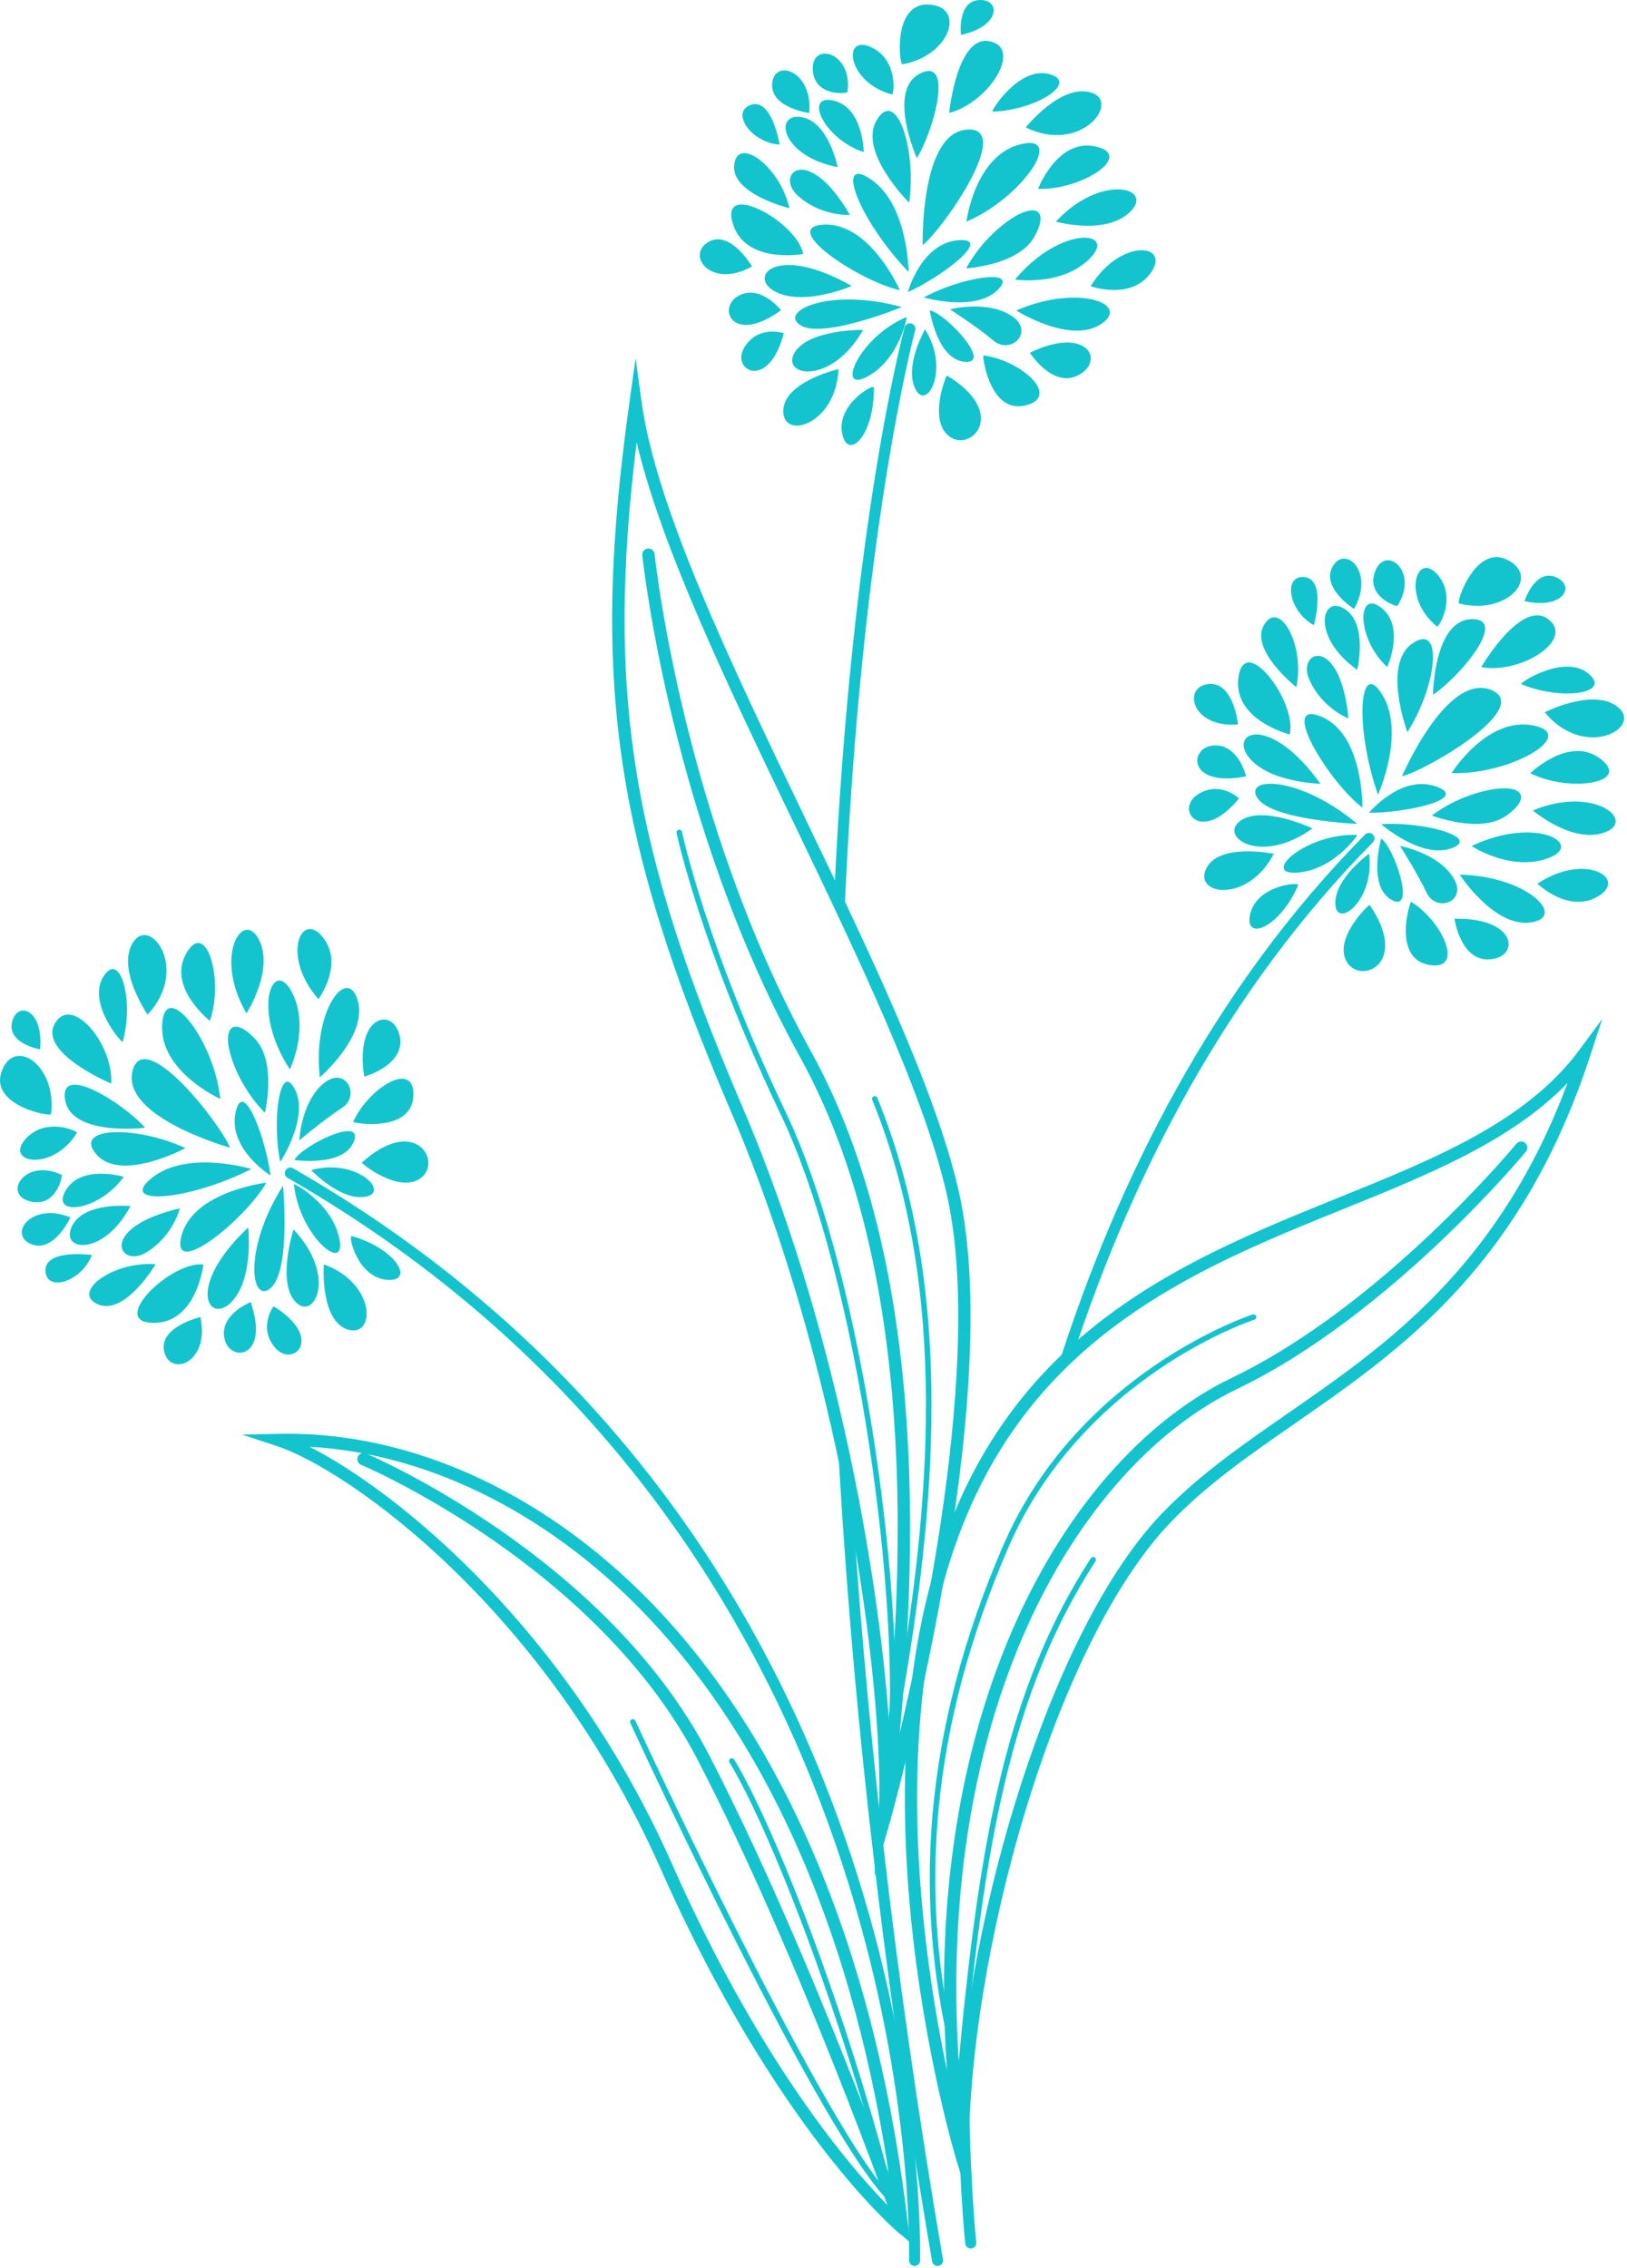 <?xml version="1.0" encoding="UTF-8"?> <svg xmlns="http://www.w3.org/2000/svg" width="485" height="676" viewBox="0 0 485 676" fill="none"><path d="M272.636 675.485C271.723 675.485 270.987 674.747 270.987 673.836L270.991 673.388C271.215 651.412 267.931 455.682 85.737 351.136C84.945 350.681 84.672 349.672 85.127 348.884C85.579 348.093 86.584 347.819 87.379 348.278C271.199 453.756 274.516 651.247 274.288 673.421L274.285 673.836C274.285 674.747 273.546 675.485 272.636 675.485Z" fill="#13C4CE"></path><path d="M288.767 613.235C288.15 616.1 287.705 619.032 287.405 621.788C287.125 624.38 286.963 627.103 285.641 629.326C286.146 653.432 287.662 668.184 287.735 668.808C287.827 669.648 288.543 670.276 289.37 670.276C289.43 670.276 289.492 670.272 289.555 670.265C290.459 670.166 291.111 669.352 291.012 668.446C290.93 667.704 288.75 646.534 288.767 613.235Z" fill="#13C4CE"></path><path d="M409.235 248.77C408.588 248.127 407.546 248.141 406.903 248.784C361.687 294.567 332.994 351.591 314.924 408.711C316.533 407.966 318.35 406.812 319.435 405.321C337.438 350.121 365.585 295.309 409.248 251.102C409.891 250.455 409.884 249.407 409.235 248.77Z" fill="#13C4CE"></path><path d="M248.866 267.407C250.016 268.687 250.979 270.164 251.767 271.733C256.542 159.242 272.524 99.543 272.824 98.459C273.071 97.578 272.554 96.671 271.68 96.431C270.786 96.177 269.896 96.701 269.649 97.575C269.349 98.653 253.68 157.085 248.665 267.259C248.734 267.315 248.803 267.338 248.866 267.407Z" fill="#13C4CE"></path><path d="M253.548 438.747C252.189 434.889 251.207 430.906 249.604 427.147C253.37 498.633 261.864 581.135 277.856 674.117C277.994 674.918 278.693 675.485 279.478 675.485C279.57 675.485 279.666 675.478 279.761 675.461C280.655 675.307 281.262 674.457 281.107 673.557C266.008 585.774 257.597 507.35 253.548 438.747Z" fill="#13C4CE"></path><path d="M417.91 231.43C417.91 231.43 431.099 200.653 444.289 205.599C457.478 210.545 426.153 229.231 417.91 231.43Z" fill="#13C4CE"></path><path d="M410.765 236.923C410.765 236.923 419.009 218.788 412.14 207.247C405.272 195.707 403.623 216.315 410.765 236.923Z" fill="#13C4CE"></path><path d="M406.139 240.771C406.139 240.771 406.508 218.722 393.731 213.568C380.954 208.418 396.289 233.352 406.139 240.771Z" fill="#13C4CE"></path><path d="M408.078 242.282C408.078 242.282 417.637 230.741 428.076 234.451C438.519 238.16 418.573 242.42 408.078 242.282Z" fill="#13C4CE"></path><path d="M411.728 245.717C411.728 245.717 423.72 256.16 432.702 252.863C441.678 249.565 423.819 244.754 411.728 245.717Z" fill="#13C4CE"></path><path d="M426.838 243.106C426.838 243.106 441.264 248.741 449.095 243.106C456.927 237.474 453.629 233.491 443.602 235.552C433.572 237.612 426.838 243.106 426.838 243.106Z" fill="#13C4CE"></path><path d="M404.582 245.592C404.582 245.592 379.44 244.573 374.906 238.001C370.372 231.43 387.271 231.041 404.582 245.592Z" fill="#13C4CE"></path><path d="M404.582 248.876C404.892 248.889 397.44 259.457 386.585 260.143C375.731 260.829 389.164 248.329 404.582 248.876Z" fill="#13C4CE"></path><path d="M411.728 249.941C411.728 249.941 407.576 264.265 414.873 268.284C422.17 272.303 415.711 252.829 411.728 249.941Z" fill="#13C4CE"></path><path d="M408.078 254.515C408.078 254.515 397.751 261.894 398.061 269.521C398.371 277.145 410.017 268.258 408.078 254.515Z" fill="#13C4CE"></path><path d="M417.33 252.21C417.742 252.21 428.662 254.373 433.196 261.587C437.73 268.799 428.148 272.198 425.263 266.121C422.378 260.041 417.33 252.21 417.33 252.21Z" fill="#13C4CE"></path><path d="M432.703 230.467C432.703 230.467 443.191 213.569 457.001 216.249C470.807 218.927 450.238 231.087 432.703 230.467Z" fill="#13C4CE"></path><path d="M438.657 252.21C438.657 252.21 450.389 259.939 461.524 255.817C472.662 251.696 457.824 243.04 438.657 252.21Z" fill="#13C4CE"></path><path d="M435.135 260.737C435.135 260.737 445.459 276.63 456.38 274.981C467.304 273.332 455.107 261.122 435.135 260.737Z" fill="#13C4CE"></path><path d="M419.545 218.244C419.545 218.244 411.866 197.906 421.141 191.724C430.413 185.541 428.257 204.583 419.545 218.244Z" fill="#13C4CE"></path><path d="M401.974 214.188C401.974 214.188 393.939 211.096 390.229 202.44C386.52 193.785 399.561 189.053 401.974 214.188Z" fill="#13C4CE"></path><path d="M393.622 233.639C393.622 233.639 378.342 233.352 372.298 225.795C366.251 218.241 378.402 212.493 393.622 233.639Z" fill="#13C4CE"></path><path d="M427.159 207.112C427.159 207.112 427.39 184.855 438.657 184.578C449.92 184.305 434.898 202.028 427.159 207.112Z" fill="#13C4CE"></path><path d="M413.515 198.869C413.515 198.869 419.008 186.777 411.728 181.145C404.447 175.51 404.309 190.348 413.515 198.869Z" fill="#13C4CE"></path><path d="M404.582 199.693C404.582 199.693 407.879 186.092 400.872 181.558C393.866 177.024 390.707 189.801 404.582 199.693Z" fill="#13C4CE"></path><path d="M441.542 198.869C441.542 198.869 453.478 178.462 461.523 184.575C469.569 190.695 453.29 201.065 441.542 198.869Z" fill="#13C4CE"></path><path d="M428.352 186.778C428.83 187.167 434.535 177.918 428.352 171.115C422.17 164.316 417.781 178.135 428.352 186.778Z" fill="#13C4CE"></path><path d="M453.449 203.924C452.79 203.647 466.272 194.817 473.487 200.791C480.698 206.769 465.349 208.982 453.449 203.924Z" fill="#13C4CE"></path><path d="M456.175 230.49C456.175 230.49 467.92 219.019 477.196 226.293C486.468 233.56 467.508 236.284 456.175 230.49Z" fill="#13C4CE"></path><path d="M456.928 241.595C456.928 241.595 468.745 251.679 478.36 248.147C487.979 244.619 475.063 234.038 456.928 241.595Z" fill="#13C4CE"></path><path d="M384.459 218.939C384.459 218.939 367.148 214.6 369.209 201.615C371.27 188.634 386.83 209.575 384.459 218.939Z" fill="#13C4CE"></path><path d="M386.418 204.844C386.418 204.844 372.269 193.682 376.868 186.161C381.472 178.637 389.095 192.41 386.418 204.844Z" fill="#13C4CE"></path><path d="M391.67 186.365C391.67 186.365 395.442 172.764 388.867 172.042C382.296 171.323 384.149 182.346 391.67 186.365Z" fill="#13C4CE"></path><path d="M403.623 181.521C403.623 181.521 393.526 175.135 397.338 168.744C401.15 162.357 409.871 170.667 403.623 181.521Z" fill="#13C4CE"></path><path d="M416.557 180.615C416.363 180.921 406.817 177.812 410.012 170.086C413.207 162.357 423.106 170.433 416.557 180.615Z" fill="#13C4CE"></path><path d="M460.479 212.332C460.479 212.332 475.34 204.774 482.482 210.957C489.627 217.139 472.148 226.606 460.479 212.332Z" fill="#13C4CE"></path><path d="M391.257 246.954C391.257 246.954 376.555 239.947 369.825 244.62C363.092 249.289 375.595 258.221 391.257 246.954Z" fill="#13C4CE"></path><path d="M420.657 268.828C420.333 268.624 414.988 285.559 425.86 287.62C436.731 289.68 430.252 274.803 420.657 268.828Z" fill="#13C4CE"></path><path d="M433.572 273.883C433.572 273.883 435.359 286.796 444.288 285.971C453.217 285.147 452.119 273.471 433.572 273.883Z" fill="#13C4CE"></path><path d="M408.292 269.762C408.12 269.508 397.44 279.654 401.423 286.66C405.407 293.667 420.383 287.485 408.292 269.762Z" fill="#13C4CE"></path><path d="M458.302 263.421C458.302 263.421 467.613 272.508 476.473 267.15C485.337 261.792 472.385 254.024 458.302 263.421Z" fill="#13C4CE"></path><path d="M371.475 231.43C371.475 231.43 369.137 221.673 361.718 222.224C354.299 222.775 353.923 234.932 371.475 231.43Z" fill="#13C4CE"></path><path d="M434.931 179.899C433.981 179.658 439.893 161.873 449.581 167.01C459.265 172.147 449.136 183.536 434.931 179.899Z" fill="#13C4CE"></path><path d="M386.968 263.932C387.502 262.719 374.771 263.899 372.71 272.324C370.65 280.752 381.241 276.993 386.968 263.932Z" fill="#13C4CE"></path><path d="M379.716 254.515C379.716 254.515 363.23 251.095 359.52 259.019C355.811 266.945 372.093 269.29 379.716 254.515Z" fill="#13C4CE"></path><path d="M369.35 238.001C369.35 238.001 363.537 232.462 356.893 236.923C350.249 241.391 357.951 251.923 369.35 238.001Z" fill="#13C4CE"></path><path d="M369.037 215.959C369.037 215.959 367.764 202.938 360.068 203.923C352.375 204.913 355.333 217.113 369.037 215.959Z" fill="#13C4CE"></path><path d="M454.455 179.187C454.455 179.187 457.505 169.605 463.674 172.009C469.843 174.413 466.134 181.901 454.455 179.187Z" fill="#13C4CE"></path><path d="M275.043 73.106C275.043 73.106 274.192 39.634 288.242 38.625C302.295 37.623 281.618 67.668 275.043 73.106Z" fill="#13C4CE"></path><path d="M270.842 81.078C270.842 81.078 270.769 61.156 259.714 53.535C248.654 45.909 255.753 65.33 270.842 81.078Z" fill="#13C4CE"></path><path d="M268.24 86.506C268.24 86.506 259.377 66.31 245.614 66.956C231.858 67.606 256.192 83.871 268.24 86.506Z" fill="#13C4CE"></path><path d="M270.631 87.073C270.631 87.073 274.506 72.594 285.545 71.608C296.578 70.629 280.23 82.816 270.631 87.073Z" fill="#13C4CE"></path><path d="M275.387 88.668C275.387 88.668 290.64 93.16 297.423 86.416C304.212 79.674 285.974 82.75 275.387 88.668Z" fill="#13C4CE"></path><path d="M288.032 79.994C288.032 79.994 303.49 79.097 308.258 70.708C313.029 62.323 308.37 60.078 300.113 66.135C291.857 72.189 288.032 79.994 288.032 79.994Z" fill="#13C4CE"></path><path d="M268.837 91.534C268.837 91.534 245.564 101.096 238.703 97.014C231.841 92.932 247.035 85.533 268.837 91.534Z" fill="#13C4CE"></path><path d="M270.21 94.521C270.493 94.403 268.126 107.117 258.55 112.268C248.975 117.418 255.965 100.453 270.21 94.521Z" fill="#13C4CE"></path><path d="M277.147 92.51C277.147 92.51 279.35 107.259 287.656 107.866C295.962 108.476 281.975 93.469 277.147 92.51Z" fill="#13C4CE"></path><path d="M275.732 98.188C275.732 98.188 269.427 109.205 272.89 116.004C276.352 122.806 283.23 109.871 275.732 98.188Z" fill="#13C4CE"></path><path d="M283.181 92.233C283.554 92.065 294.382 89.473 301.511 94.136C308.643 98.801 301.353 105.891 296.192 101.565C291.035 97.245 283.181 92.233 283.181 92.233Z" fill="#13C4CE"></path><path d="M288.08 66.062C288.08 66.062 290.566 46.328 304.234 43.004C317.901 39.681 304.277 59.31 288.08 66.062Z" fill="#13C4CE"></path><path d="M302.565 83.337C302.565 83.337 316.454 85.467 324.855 77.079C333.254 68.687 316.16 67.009 302.565 83.337Z" fill="#13C4CE"></path><path d="M302.922 92.556C302.922 92.556 318.934 102.696 328.17 96.642C337.409 90.584 321.235 84.577 302.922 92.556Z" fill="#13C4CE"></path><path d="M271.027 60.44C271.027 60.44 255.566 45.16 261.415 35.671C267.264 26.184 273.246 44.389 271.027 60.44Z" fill="#13C4CE"></path><path d="M253.367 64.081C253.367 64.081 244.774 64.625 237.79 58.304C230.81 51.986 240.688 42.242 253.367 64.081Z" fill="#13C4CE"></path><path d="M253.89 85.246C253.89 85.246 239.883 91.359 231.238 87.01C222.592 82.664 231.234 72.377 253.89 85.246Z" fill="#13C4CE"></path><path d="M273.306 47.145C273.306 47.145 264.232 26.821 274.354 21.872C284.48 16.922 278.216 39.301 273.306 47.145Z" fill="#13C4CE"></path><path d="M257.466 45.345C257.466 45.345 257.416 32.063 248.451 29.98C239.482 27.902 245.546 41.444 257.466 45.345Z" fill="#13C4CE"></path><path d="M249.694 49.82C249.694 49.82 247.016 36.083 238.757 34.886C230.497 33.686 232.957 46.615 249.694 49.82Z" fill="#13C4CE"></path><path d="M282.941 33.656C282.941 33.656 285.279 10.126 295.141 12.332C305 14.535 294.531 30.755 282.941 33.656Z" fill="#13C4CE"></path><path d="M265.909 28.169C266.506 28.321 267.831 17.535 259.374 13.931C250.919 10.331 252.697 24.724 265.909 28.169Z" fill="#13C4CE"></path><path d="M295.869 33.283C295.157 33.303 303.723 19.655 312.775 22.079C321.822 24.499 308.795 32.914 295.869 33.283Z" fill="#13C4CE"></path><path d="M309.428 56.292C309.428 56.292 315.32 40.966 326.782 43.706C338.24 46.447 322.142 56.83 309.428 56.292Z" fill="#13C4CE"></path><path d="M314.747 66.069C314.747 66.069 329.691 70.306 336.958 63.084C344.229 55.863 328.075 51.636 314.747 66.069Z" fill="#13C4CE"></path><path d="M239.429 75.71C239.429 75.71 221.883 78.984 218.342 66.326C214.801 53.664 237.678 66.211 239.429 75.71Z" fill="#13C4CE"></path><path d="M235.327 62.082C235.327 62.082 217.818 57.835 218.86 49.077C219.902 40.326 232.577 49.661 235.327 62.082Z" fill="#13C4CE"></path><path d="M232.399 43.093C232.399 43.093 230.153 29.159 223.878 31.246C217.597 33.333 223.885 42.582 232.399 43.093Z" fill="#13C4CE"></path><path d="M241.239 33.705C241.239 33.705 229.395 32.112 230.199 24.716C230.997 17.321 242.393 21.235 241.239 33.705Z" fill="#13C4CE"></path><path d="M252.618 27.487C252.569 27.846 242.594 29.004 242.278 20.645C241.955 12.289 254.326 15.501 252.618 27.487Z" fill="#13C4CE"></path><path d="M305.768 37.992C305.768 37.992 316.118 24.924 325.193 27.566C334.264 30.203 322.324 46.097 305.768 37.992Z" fill="#13C4CE"></path><path d="M257.293 98.333C257.293 98.333 241.011 98.096 236.84 105.149C232.672 112.202 247.761 115.103 257.293 98.333Z" fill="#13C4CE"></path><path d="M293.139 105.947C292.76 105.901 294.966 123.522 305.705 120.861C316.448 118.196 304.357 107.378 293.139 105.947Z" fill="#13C4CE"></path><path d="M306.987 105.156C306.987 105.156 313.997 116.146 321.766 111.674C329.538 107.2 323.669 97.044 306.987 105.156Z" fill="#13C4CE"></path><path d="M282.291 111.955C282.027 111.796 276.554 125.47 283.099 130.179C289.641 134.884 300.674 123.017 282.291 111.955Z" fill="#13C4CE"></path><path d="M325.097 85.332C325.097 85.332 337.35 89.71 343.166 81.144C348.986 72.574 333.976 70.916 325.097 85.332Z" fill="#13C4CE"></path><path d="M232.837 92.477C232.837 92.477 226.645 84.583 220.132 88.177C213.617 91.772 218.348 102.979 232.837 92.477Z" fill="#13C4CE"></path><path d="M269.019 19.174C268.056 19.349 266.008 0.719 276.952 1.349C287.899 1.975 283.445 16.549 269.019 19.174Z" fill="#13C4CE"></path><path d="M260.479 115.552C260.456 114.226 249.38 120.61 251.022 129.127C252.661 137.647 260.719 129.813 260.479 115.552Z" fill="#13C4CE"></path><path d="M249.96 110.019C249.96 110.019 233.55 113.785 233.484 122.536C233.418 131.287 249.192 126.624 249.96 110.019Z" fill="#13C4CE"></path><path d="M233.645 99.336C233.645 99.336 226.058 96.721 221.877 103.55C217.703 110.382 229.095 116.742 233.645 99.336Z" fill="#13C4CE"></path><path d="M224.169 79.43C224.169 79.43 217.581 68.126 211.003 72.235C204.421 76.34 212.2 86.196 224.169 79.43Z" fill="#13C4CE"></path><path d="M286.466 10.38C286.466 10.38 285.242 0.403 291.85 0.014C298.462 -0.379 298.214 7.977 286.466 10.38Z" fill="#13C4CE"></path><path d="M68.571 342.122C68.571 342.122 36.316 333.133 39.468 319.406C42.621 305.676 65.296 334.244 68.571 342.122Z" fill="#13C4CE"></path><path d="M74.965 348.472C74.965 348.472 55.896 342.709 45.368 351.048C34.843 359.39 55.487 358.292 74.965 348.472Z" fill="#13C4CE"></path><path d="M79.392 352.551C79.392 352.551 57.488 355.11 54.079 368.461C50.666 381.808 73.345 363.297 79.392 352.551Z" fill="#13C4CE"></path><path d="M80.632 350.428C80.632 350.428 67.924 342.484 70.216 331.646C72.508 320.805 79.376 340.005 80.632 350.428Z" fill="#13C4CE"></path><path d="M83.55 346.355C83.55 346.355 92.311 333.08 87.85 324.619C83.392 316.155 80.995 334.498 83.55 346.355Z" fill="#13C4CE"></path><path d="M78.961 331.718C78.961 331.718 82.628 316.676 76.007 309.662C69.386 302.646 65.874 306.441 69.247 316.112C72.621 325.776 78.961 331.718 78.961 331.718Z" fill="#13C4CE"></path><path d="M84.374 353.451C84.374 353.451 86.706 378.507 80.79 383.872C74.878 389.24 72.253 372.539 84.374 353.451Z" fill="#13C4CE"></path><path d="M87.632 353.016C87.602 352.709 99.067 358.694 101.187 369.358C103.307 380.028 89.132 368.372 87.632 353.016Z" fill="#13C4CE"></path><path d="M87.742 345.795C87.742 345.795 102.487 348.007 105.501 340.239C108.518 332.477 90.073 341.459 87.742 345.795Z" fill="#13C4CE"></path><path d="M92.756 348.805C92.756 348.805 101.441 358.061 108.959 356.745C116.474 355.426 106.124 345.059 92.756 348.805Z" fill="#13C4CE"></path><path d="M89.246 339.942C89.189 339.533 89.885 328.421 96.434 322.971C102.979 317.52 107.622 326.568 101.98 330.231C96.335 333.898 89.246 339.942 89.246 339.942Z" fill="#13C4CE"></path><path d="M65.656 327.59C65.656 327.59 47.514 319.436 48.335 305.396C49.159 291.353 63.941 310.128 65.656 327.59Z" fill="#13C4CE"></path><path d="M86.412 318.799C86.412 318.799 92.515 306.147 86.953 295.659C81.39 285.167 74.779 301.023 86.412 318.799Z" fill="#13C4CE"></path><path d="M95.332 321.16C95.332 321.16 109.715 308.822 106.632 298.214C103.549 287.607 93.067 301.314 95.332 321.16Z" fill="#13C4CE"></path><path d="M55.286 342.253C55.286 342.253 36.148 352.561 28.788 344.189C21.429 335.817 40.586 335.431 55.286 342.253Z" fill="#13C4CE"></path><path d="M53.598 360.207C53.598 360.207 51.599 368.583 43.511 373.41C35.426 378.234 29.003 365.932 53.598 360.207Z" fill="#13C4CE"></path><path d="M73.986 365.902C73.986 365.902 75.727 381.086 69.043 388.08C62.353 395.073 55.046 383.796 73.986 365.902Z" fill="#13C4CE"></path><path d="M43.24 336.183C43.24 336.183 21.148 338.907 19.381 327.778C17.613 316.646 37.176 329.189 43.24 336.183Z" fill="#13C4CE"></path><path d="M36.88 350.8C36.88 350.8 24.169 346.955 19.549 354.922C14.933 362.885 29.659 361.055 36.88 350.8Z" fill="#13C4CE"></path><path d="M38.882 359.545C38.882 359.545 24.963 358.077 21.399 365.625C17.835 373.169 30.922 374.61 38.882 359.545Z" fill="#13C4CE"></path><path d="M33.161 323.02C33.161 323.02 11.349 313.896 16.345 305.112C21.34 296.328 33.781 311.084 33.161 323.02Z" fill="#13C4CE"></path><path d="M22.929 337.7C23.252 337.169 13.324 332.747 7.405 339.777C1.483 346.807 15.764 349.323 22.929 337.7Z" fill="#13C4CE"></path><path d="M36.593 310.55C36.405 311.236 25.86 299.049 30.829 291.105C35.795 283.166 40.025 298.079 36.593 310.55Z" fill="#13C4CE"></path><path d="M62.563 304.324C62.563 304.324 49.634 294.201 55.609 284.046C61.583 273.887 66.8 292.319 62.563 304.324Z" fill="#13C4CE"></path><path d="M73.467 302.099C73.467 302.099 81.895 289.051 77.12 279.987C72.346 270.922 63.572 285.127 73.467 302.099Z" fill="#13C4CE"></path><path d="M60.631 376.938C60.631 376.938 58.626 394.671 45.486 394.351C32.343 394.035 51.035 375.83 60.631 376.938Z" fill="#13C4CE"></path><path d="M46.4 376.869C46.4 376.869 37.214 392.369 29.148 388.808C21.083 385.251 33.722 375.863 46.4 376.869Z" fill="#13C4CE"></path><path d="M27.387 374.112C27.387 374.112 13.406 372.176 13.561 378.791C13.72 385.399 24.403 382.098 27.387 374.112Z" fill="#13C4CE"></path><path d="M21 362.904C21 362.904 16.011 373.763 9.172 370.831C2.334 367.903 9.413 358.153 21 362.904Z" fill="#13C4CE"></path><path d="M18.386 350.207C18.716 350.358 16.902 360.234 8.817 358.091C0.735 355.954 7.426 345.063 18.386 350.207Z" fill="#13C4CE"></path><path d="M43.993 302.461C43.993 302.461 34.532 288.738 39.713 280.837C44.889 272.934 56.592 289.005 43.993 302.461Z" fill="#13C4CE"></path><path d="M87.494 366.479C87.494 366.479 82.502 381.98 88.025 388.03C93.548 394.084 100.739 380.509 87.494 366.479Z" fill="#13C4CE"></path><path d="M105.274 334.432C105.115 334.785 122.611 337.835 123.211 326.785C123.811 315.736 109.926 324.128 105.274 334.432Z" fill="#13C4CE"></path><path d="M108.567 320.962C108.567 320.962 121.133 317.48 119.132 308.736C117.127 299.995 105.698 302.636 108.567 320.962Z" fill="#13C4CE"></path><path d="M107.838 346.566C107.611 346.774 119.082 356.01 125.499 351.133C131.915 346.253 123.801 332.229 107.838 346.566Z" fill="#13C4CE"></path><path d="M94.92 297.842C94.92 297.842 102.691 287.409 96.202 279.337C89.716 271.265 83.735 285.131 94.92 297.842Z" fill="#13C4CE"></path><path d="M74.734 388.145C74.734 388.145 65.376 391.756 66.906 399.037C68.433 406.317 80.534 405.077 74.734 388.145Z" fill="#13C4CE"></path><path d="M15.24 332.088C15.125 333.06 -3.287 329.565 0.518 319.284C4.323 309.003 16.955 317.527 15.24 332.088Z" fill="#13C4CE"></path><path d="M104.891 368.477C103.621 368.108 106.48 380.572 115.102 381.495C123.728 382.418 118.598 372.421 104.891 368.477Z" fill="#13C4CE"></path><path d="M96.522 376.911C96.522 376.911 95.318 393.708 103.664 396.333C112.013 398.961 112.177 382.507 96.522 376.911Z" fill="#13C4CE"></path><path d="M81.529 389.382C81.529 389.382 76.807 395.875 82.113 401.873C87.421 407.867 96.842 398.836 81.529 389.382Z" fill="#13C4CE"></path><path d="M59.724 392.617C59.724 392.617 46.986 395.604 48.984 403.103C50.986 410.594 62.685 406.044 59.724 392.617Z" fill="#13C4CE"></path><path d="M11.942 312.834C11.942 312.834 2.037 311.08 3.603 304.647C5.166 298.214 13.079 300.898 11.942 312.834Z" fill="#13C4CE"></path><path d="M467.287 322.816C450.566 340.143 426.018 350.071 400.216 360.511C361.967 375.978 318.62 393.514 293.963 439.554C259.196 504.479 277.206 597.477 285.386 630.73C288.298 570.676 313.13 485.961 346.179 451.369C357.209 439.831 370.227 430.8 384.013 421.238C413.504 400.778 446.731 377.723 467.287 322.816ZM288.888 656.153L285.189 644.223C284.806 642.98 247.19 519.085 290.712 437.817C315.999 390.599 360.008 372.796 398.831 357.091C427.729 345.402 455.024 334.36 470.828 312.943L477.614 303.754L474.066 314.612C453.514 377.505 417.708 402.347 386.117 424.268C372.489 433.721 359.616 442.651 348.847 453.921C313.928 490.462 288.341 584.231 288.792 643.663L288.888 656.153Z" fill="#13C4CE"></path><path d="M286.95 645.519C286.046 645.519 285.258 644.853 285.126 643.933C267.485 519.288 315.287 435.677 367.164 410.742C412.222 389.082 451.628 341.432 452.021 340.954C452.67 340.166 453.838 340.054 454.616 340.697C455.404 341.343 455.519 342.507 454.873 343.292C454.474 343.777 414.547 392.053 368.76 414.066C318.053 438.437 271.399 520.606 288.776 643.416C288.918 644.424 288.216 645.358 287.21 645.5C287.121 645.512 287.035 645.519 286.95 645.519Z" fill="#13C4CE"></path><path d="M189.781 131.834C180.584 206.552 188.277 252.883 221.372 330.11C252.226 402.107 264.544 485.74 265.725 526.894C274.295 492.497 293.581 405.061 282.083 355.384C275.228 325.767 255.559 284.801 236.537 245.187C217.125 204.758 197.124 163.109 189.781 131.834ZM260.66 559.419L261.877 541.742C264.033 510.381 253.083 413.466 217.983 331.564C182.929 249.763 176.117 202.298 187.624 119.961L189.464 106.811L191.278 119.964C195.62 151.46 218.115 198.295 239.861 243.591C258.969 283.386 278.726 324.534 285.677 354.553C300.353 417.977 265.84 541.135 265.491 542.372L260.66 559.419Z" fill="#13C4CE"></path><path d="M263.721 543.714C263.648 543.714 263.582 543.707 263.51 543.701C262.498 543.589 261.772 542.678 261.884 541.663C267.015 495.83 279.021 388.492 238.523 315.199C199.891 245.292 191.546 166.331 191.466 165.543C191.364 164.527 192.103 163.624 193.115 163.518C194.118 163.419 195.034 164.155 195.136 165.167C195.212 165.952 203.495 244.191 241.751 313.415C282.819 387.734 270.718 495.89 265.548 542.075C265.442 543.015 264.644 543.714 263.721 543.714Z" fill="#13C4CE"></path><path d="M92.265 431.275C118.67 444.698 169.432 485.875 200.312 555.618C228.023 618.197 256.61 649.604 266.489 659.289C257.168 585.112 232.411 524.503 194.759 483.768C165.502 452.124 128.611 433.342 92.265 431.275ZM271.28 668.406L267.746 665.481C267.386 665.184 231.343 634.792 196.945 557.114C162.66 479.693 103.911 438.107 82.376 431.021L72.184 427.671L82.91 427.43C123.345 426.444 164.997 446.146 197.466 481.269C236.497 523.484 261.837 586.622 270.753 663.849L271.28 668.406Z" fill="#13C4CE"></path><path d="M268.923 665.906C268.161 665.906 267.449 665.432 267.182 664.673C266.898 663.865 238.343 583.195 207.981 524.642C177.867 466.556 108.352 436.963 107.653 436.669C106.714 436.277 106.272 435.199 106.664 434.259C107.057 433.319 108.135 432.877 109.078 433.27C109.787 433.566 180.528 463.684 211.252 522.941C241.739 581.728 270.373 662.639 270.66 663.45C271 664.409 270.495 665.461 269.533 665.801C269.331 665.869 269.124 665.906 268.923 665.906Z" fill="#13C4CE"></path><path d="M286.564 624.211L285.357 619.8C271 567.366 275.462 515.363 299.001 460.819C321.423 408.866 372.905 391.994 373.422 391.832C373.841 391.704 374.319 391.938 374.458 392.366C374.596 392.802 374.352 393.263 373.92 393.402C373.409 393.563 322.63 410.228 300.515 461.469C277.806 514.087 272.966 564.312 285.756 614.837C291.995 547.182 300.396 502.808 325.169 464.502C325.416 464.116 325.931 464.008 326.31 464.255C326.692 464.505 326.801 465.013 326.554 465.396C301.399 504.287 293.238 549.616 286.973 619.654L286.564 624.211Z" fill="#13C4CE"></path><path d="M267.578 658.636L265.528 656.76C245.701 638.637 190.249 518.743 187.898 513.645C187.707 513.233 187.889 512.746 188.304 512.554C188.703 512.36 189.204 512.537 189.395 512.956C189.953 514.156 243.211 629.333 264.502 653.34C248.17 591.225 227.259 541.287 217.446 525.39C217.208 525.005 217.327 524.496 217.716 524.26C218.099 524.019 218.61 524.141 218.85 524.53C228.871 540.765 250.403 592.271 266.886 655.946L267.578 658.636Z" fill="#13C4CE"></path><path d="M266.184 521.611L264.551 521.378C268.502 481.428 256.585 382.138 232.656 332.078C208.982 282.545 201.75 248.655 201.678 248.316C201.589 247.871 201.872 247.435 202.321 247.34C202.756 247.264 203.198 247.538 203.294 247.983C203.363 248.316 210.564 282.034 234.143 331.369C255.906 376.899 267.783 462.956 266.893 508.624C277.263 450.152 283.158 384.552 260.014 327.904C259.843 327.482 260.041 327 260.463 326.829C260.885 326.651 261.366 326.858 261.538 327.277C286.538 388.456 277.912 459.846 266.184 521.611Z" fill="#13C4CE"></path></svg> 